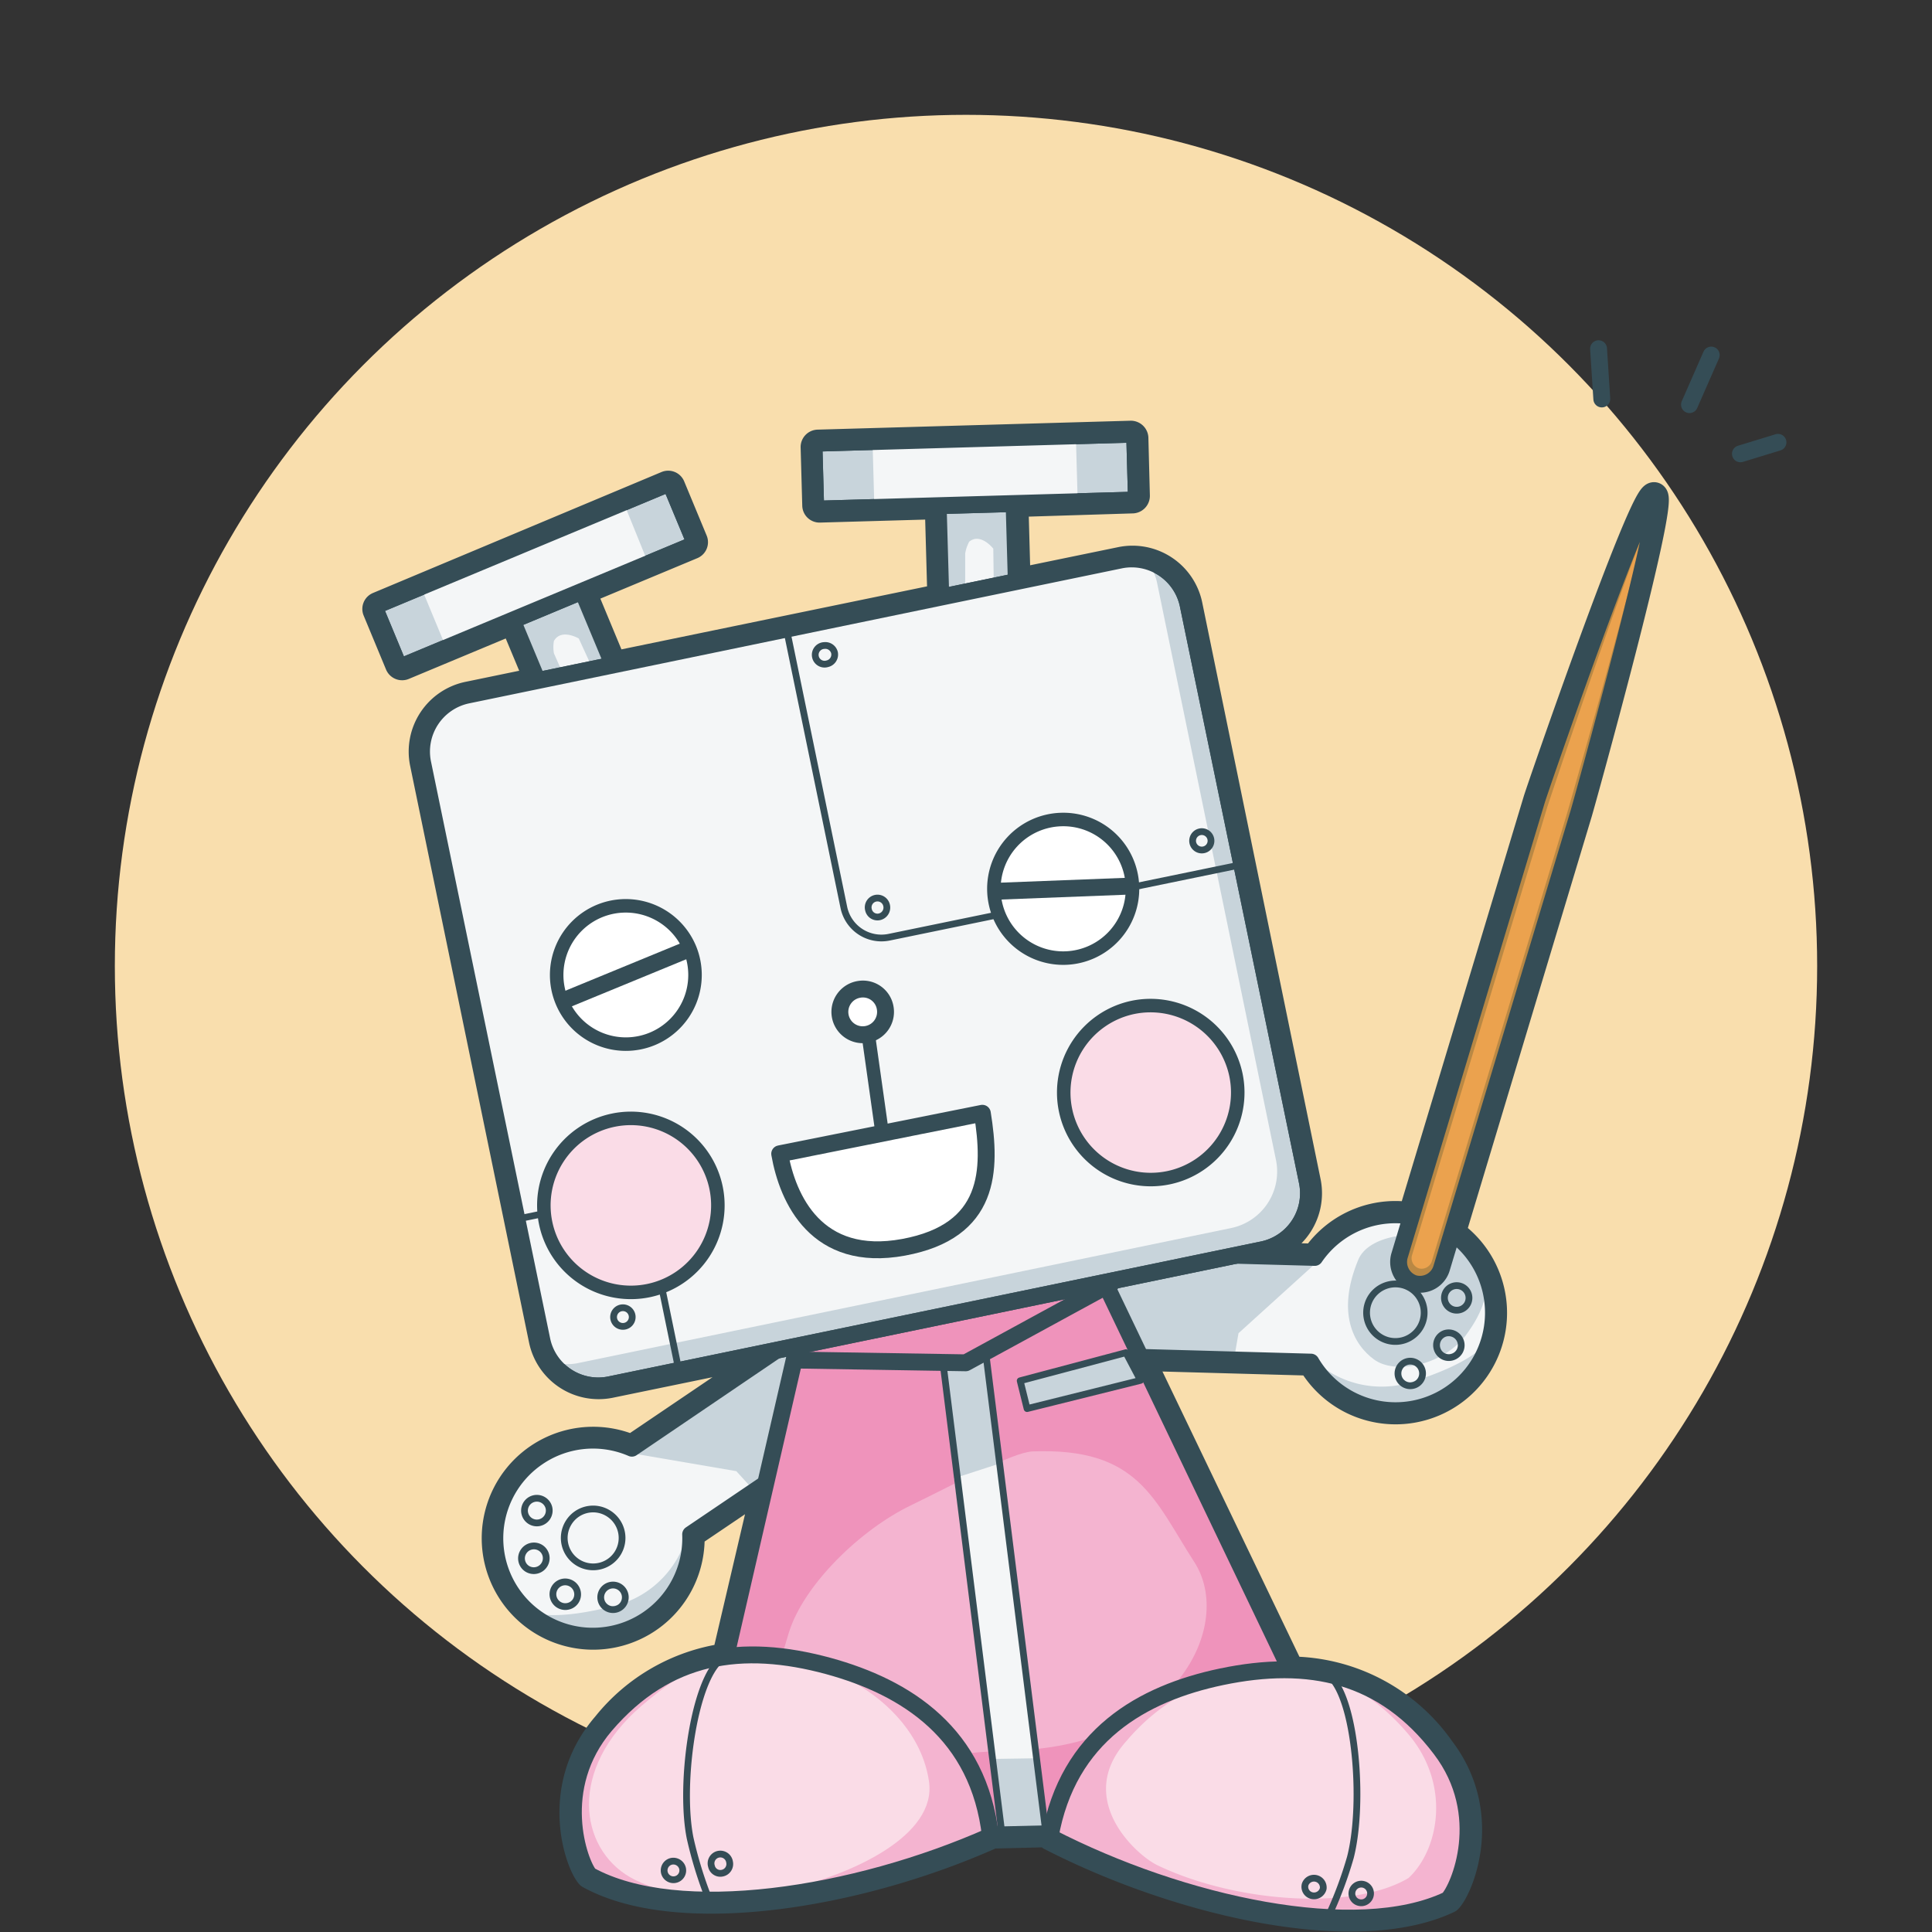 <svg id="レイヤー_1" data-name="レイヤー 1" xmlns="http://www.w3.org/2000/svg" viewBox="0 0 143 143"><rect x="0" y="0" width="143" height="143" fill="#333333" stroke="none"/><defs><style>.cls-1{fill:#f9dead;}.cls-15,.cls-17,.cls-2,.cls-6,.cls-7{fill:none;}.cls-10,.cls-11,.cls-12,.cls-14,.cls-15,.cls-16,.cls-17,.cls-2,.cls-4,.cls-6,.cls-7{stroke:#354d56;}.cls-10,.cls-11,.cls-12,.cls-14,.cls-16,.cls-17,.cls-18,.cls-2,.cls-4,.cls-6,.cls-7{stroke-linecap:round;}.cls-10,.cls-11,.cls-12,.cls-14,.cls-15,.cls-16,.cls-17,.cls-18,.cls-2,.cls-4,.cls-6,.cls-7{stroke-linejoin:round;}.cls-2{stroke-width:2px;}.cls-3,.cls-4{fill:#f4f6f7;}.cls-11,.cls-15,.cls-16,.cls-4,.cls-6{stroke-width:1.25px;}.cls-10,.cls-11,.cls-5{fill:#c8d4db;}.cls-10,.cls-7{stroke-width:0.5px;}.cls-8{fill:#ef93bb;}.cls-9{fill:#f4b4d0;}.cls-12,.cls-13{fill:#fadce7;}.cls-14,.cls-16{fill:#fff;}.cls-18{fill:#eba24e;stroke:#b98844;stroke-width:0.69px;}</style></defs><circle class="cls-1" cx="71.5" cy="71.5" r="63"/><path class="cls-2" d="M122.44,36.69c-.86-.26-8.43,21.64-8.7,22.54L104.47,90a7,7,0,0,0-.92-.1,7.23,7.23,0,0,0-6.24,3.15l-5.77-.16,1.92-.39a4.27,4.27,0,0,0,3.31-5L88,44.77a4.27,4.27,0,0,0-5-3.3l-7.72,1.59-.16-5.79L83.83,37a.3.3,0,0,0,.28-.3L84,32.42a.3.3,0,0,0-.3-.28l-23.17.66a.29.29,0,0,0-.27.3l.12,4.3a.28.28,0,0,0,.29.28l8.78-.25.19,6.78-24.25,5-2.26-5.44,8.1-3.38a.28.28,0,0,0,.15-.37l-1.66-4a.28.28,0,0,0-.37-.16L28,44.81a.28.28,0,0,0-.16.37l1.66,4a.29.29,0,0,0,.37.15l8.1-3.38,1.85,4.43-5.18,1.07a4.27,4.27,0,0,0-3.31,5l8.81,42.73a4.26,4.26,0,0,0,5,3.3l12.33-2.54-10.71,7.25a7.25,7.25,0,1,0,4.39,6.38l5.55-3.75-3,12.81a13.85,13.85,0,0,0-8.88,5.07c-4,4.63-2,10.21-1.2,11.1,6.55,3.6,19.64,1.55,29.67-2.9a.15.15,0,0,0,0-.07l4.47-.11c0,.09,0,.16,0,.25,9.75,5,22.7,7.85,29.45,4.64.83-.84,3.16-6.29-.54-11.15a13.73,13.73,0,0,0-11.13-5.85L84.43,100.47l12.6.35a7.25,7.25,0,1,0,10.46-9.56l9.36-31.09C117.12,59.27,123.3,37,122.44,36.69Z"/><path class="cls-3" d="M39.77,107.88a7.25,7.25,0,0,1,7-.69L63.66,95.73l4.4,6.38L51.12,113.57a7.25,7.25,0,1,1-11.35-5.69Z"/><rect class="cls-4" x="38.72" y="40.43" width="5.62" height="13.7" transform="translate(-14.99 19.62) rotate(-22.63)"/><rect class="cls-4" x="69.51" y="33.12" width="5.62" height="13.7" transform="translate(-1.11 2.08) rotate(-1.64)"/><path class="cls-3" d="M103.55,89.92a7.23,7.23,0,0,0-6.24,3.15l-20.44-.56-.28,7.74,20.44.57a7.25,7.25,0,1,0,6.52-10.9Z"/><path class="cls-5" d="M96.79,100.2a7.45,7.45,0,0,0,5.88,4.47c6.91.46,7.93-6.6,7.93-6.6s.58,2.05-5.87,4.14A7.38,7.38,0,0,1,96.79,100.2Z"/><polygon class="cls-5" points="97.77 93.15 76.87 92.51 76.59 100.25 91.28 100.92 91.67 98.68 97.77 93.15"/><path class="cls-5" d="M101.71,100.63c1.53,1.12,5,.46,6.75-1.75,5.8-7.72-6.43-9.21-7.92-5.65C98.9,97.16,100.18,99.52,101.71,100.63Z"/><path class="cls-6" d="M103.55,89.92a7.23,7.23,0,0,0-6.24,3.15l-20.44-.56-.28,7.74,20.44.57a7.25,7.25,0,1,0,6.52-10.9Z"/><path class="cls-7" d="M104.78,100.84a.91.91,0,1,1-1.22.43A.91.91,0,0,1,104.78,100.84Z"/><path class="cls-7" d="M106.93,98.7a.93.93,0,0,1,1.17.56.91.91,0,0,1-.56,1.17.9.9,0,0,1-1.16-.56A.92.92,0,0,1,106.93,98.7Z"/><path class="cls-7" d="M107,95.67a.91.91,0,1,1,.43,1.22A.92.92,0,0,1,107,95.67Z"/><path class="cls-7" d="M104.82,93.52a.91.91,0,1,1,1.17.55A.91.91,0,0,1,104.82,93.52Z"/><path class="cls-7" d="M104.2,95.24a2.13,2.13,0,1,1-2.84,1A2.14,2.14,0,0,1,104.2,95.24Z"/><path class="cls-5" d="M51,112.92a7.43,7.43,0,0,1-2.56,6.93c-5.58,4.1-10.23-1.3-10.23-1.3s.61,2,7.17.33A7.38,7.38,0,0,0,51,112.92Z"/><polygon class="cls-5" points="46.38 107.5 63.66 95.73 68.06 102.11 56.03 110.57 54.5 108.89 46.38 107.5"/><path class="cls-6" d="M39.77,107.88a7.25,7.25,0,0,1,7-.69L63.66,95.73l4.4,6.38L51.12,113.57a7.25,7.25,0,1,1-11.35-5.69Z"/><path class="cls-7" d="M44.6,117.75a.91.91,0,1,0,1.26-.29A.91.91,0,0,0,44.6,117.75Z"/><path class="cls-7" d="M41.63,117.11a.91.91,0,1,0,.42,1.78.9.9,0,0,0,.68-1.09A.92.92,0,0,0,41.63,117.11Z"/><path class="cls-7" d="M40,114.56a.92.92,0,0,0-1.26.3.91.91,0,0,0,.29,1.26.92.92,0,0,0,1.26-.3A.91.91,0,0,0,40,114.56Z"/><path class="cls-7" d="M40.63,111.6a.92.92,0,0,0-1.1-.68.91.91,0,0,0,.41,1.78A.92.92,0,0,0,40.63,111.6Z"/><path class="cls-7" d="M42.07,112.73a2.14,2.14,0,1,0,3-.69A2.13,2.13,0,0,0,42.07,112.73Z"/><path class="cls-5" d="M73.6,46.57l1.5,0-.27-9.17L69.65,37l.29,10.15,1.5,0,0-6.18a2.76,2.76,0,0,1,.3-.88c.85-.68,1.78.52,1.78.52Z"/><path class="cls-5" d="M45.42,52.89l1.37-.59-3.61-8.43-5,1.54,4,9.32,1.38-.59L41,48.36a2.61,2.61,0,0,1,0-.92c.54-.95,1.84-.18,1.84-.18Z"/><polygon class="cls-8" points="50.55 136.37 59.47 97.67 80.57 92.42 101.04 135.17 50.55 136.37"/><path class="cls-9" d="M54.09,136.29s3.55-13.09,4.31-15.49c1.12-3.53,5.28-7.57,9-9.37,3.52-1.7,7.45-3.89,9-4,7.87-.31,9,3.54,12,8.19S87,129.19,75.15,129.55C60,130,54.09,136.29,54.09,136.29Z"/><polygon class="cls-5" points="71.48 100.92 71.48 100.92 69.8 100.89 74.17 135.81 77.42 135.73 72.96 100.11 71.48 100.92"/><polygon class="cls-10" points="76.02 104.26 75.51 102.2 83.34 100.12 84.42 102.17 76.02 104.26"/><path class="cls-6" d="M80.57,92.42l-21.1,5.25-.28,3,12.29.2L82.25,95Z"/><rect class="cls-6" x="38.72" y="40.43" width="5.62" height="13.7" transform="translate(-14.99 19.62) rotate(-22.63)"/><path class="cls-11" d="M51.37,40a.28.28,0,0,1-.15.37l-21.4,8.92a.29.29,0,0,1-.37-.15l-1.66-4a.28.28,0,0,1,.16-.37l21.39-8.92a.28.28,0,0,1,.37.16Z"/><polygon class="cls-6" points="50.55 136.37 59.47 97.67 80.57 92.42 101.04 135.17 50.55 136.37"/><path class="cls-9" d="M43.64,138.8c6.55,3.6,19.64,1.55,29.67-2.9-.87-7.58-6.2-11-12-12.59-6.37-1.73-11.94-.93-16.5,4.39C40.86,132.33,42.86,137.91,43.64,138.8Z"/><path class="cls-9" d="M107.17,140.61c-6.75,3.21-19.7.39-29.45-4.64,1.32-7.52,6.83-10.63,12.69-11.86,6.46-1.35,12-.23,16.22,5.35C110.33,134.32,108,139.77,107.17,140.61Z"/><path class="cls-3" d="M47.89,41.47c.06.15,0,.3-.07.34L33.22,47.9c-.1,0-.23,0-.29-.19l-1.66-4c-.06-.14,0-.29.07-.33L46,37.31c.09,0,.22,0,.28.19Z"/><rect class="cls-6" x="69.51" y="33.12" width="5.62" height="13.7" transform="translate(-1.11 2.08) rotate(-1.64)"/><path class="cls-11" d="M84.11,36.72a.3.3,0,0,1-.28.3l-23.17.66a.28.28,0,0,1-.29-.28l-.12-4.3a.29.29,0,0,1,.27-.3l23.17-.66a.3.3,0,0,1,.3.28Z"/><path class="cls-3" d="M79.76,36.85c0,.15-.07.28-.17.29l-14.69.42c-.1,0-.18-.13-.19-.28L64.59,33c0-.15.07-.28.17-.29l14.69-.42c.1,0,.19.13.19.28Z"/><path class="cls-11" d="M96.77,87.5a4.27,4.27,0,0,1-3.31,5l-48.35,10a4.26,4.26,0,0,1-5-3.3L31.28,56.45a4.27,4.27,0,0,1,3.31-5l48.35-10a4.27,4.27,0,0,1,5,3.3Z"/><path class="cls-3" d="M84.93,41.55a4.16,4.16,0,0,0-2-.08l-48.35,10a4.27,4.27,0,0,0-3.31,5l8.81,42.73a4.14,4.14,0,0,0,.71,1.6,4.13,4.13,0,0,0,2,.09l48.36-10a4.27,4.27,0,0,0,3.3-5l-8.8-42.72A4.11,4.11,0,0,0,84.93,41.55Z"/><path class="cls-7" d="M91.6,64.06,65.81,69.37a2.84,2.84,0,0,1-3.35-2.2L58.28,46.89"/><polyline class="cls-7" points="38.24 90.24 47.55 88.32 50.32 101.79"/><path class="cls-12" d="M53,87.91a6.44,6.44,0,1,1-7.6-5A6.44,6.44,0,0,1,53,87.91Z"/><path class="cls-12" d="M91.48,79.56a6.44,6.44,0,1,1-7.61-5A6.46,6.46,0,0,1,91.48,79.56Z"/><path class="cls-7" d="M61.77,48.32a.7.7,0,0,1-.54.81A.69.69,0,1,1,61,47.78.7.7,0,0,1,61.77,48.32Z"/><path class="cls-7" d="M65.63,67.05a.7.7,0,0,1-.54.81.68.68,0,0,1-.81-.53.69.69,0,1,1,1.35-.28Z"/><path class="cls-7" d="M46.79,97.4a.69.69,0,1,1-.77-.6A.69.69,0,0,1,46.79,97.4Z"/><path class="cls-7" d="M89.62,62.1a.68.68,0,1,1-.81-.53A.68.68,0,0,1,89.62,62.1Z"/><path class="cls-13" d="M46.63,138.94c2.24,1.29,6.47,2.07,12.24.74,4.12-1,10.48-3.78,9.89-7.83s-4.2-7.2-8.23-8.5c-5.46-1.74-8.3-1.14-13.06,2.92C42,131,42.89,136.78,46.63,138.94Z"/><path class="cls-13" d="M104.26,139c-4.07,2.44-12.78,1.85-18.59-.94-1.6-.77-6.16-4.93-2.28-9.21a15.31,15.31,0,0,1,7.3-4.79c4.94-1.35,9.63-.34,13.57,4.32C107.41,132.11,106.51,136.9,104.26,139Z"/><path class="cls-6" d="M43.64,138.8c6.55,3.6,19.64,1.55,29.67-2.9-.87-7.58-6.2-11-12-12.59-6.37-1.73-11.94-.93-16.5,4.39C40.86,132.33,42.86,137.91,43.64,138.8Z"/><path class="cls-7" d="M53,123.19c-1.79,2.19-2.66,9.18-1.92,12.86a30.27,30.27,0,0,0,1.37,4.46"/><path class="cls-6" d="M107.17,140.61c-6.75,3.21-19.7.39-29.45-4.64,1.32-7.52,6.83-10.63,12.69-11.86,6.46-1.35,12-.23,16.22,5.35C110.33,134.32,108,139.77,107.17,140.61Z"/><path class="cls-7" d="M98.79,124.48c1.65,2.29,2.11,9.32,1.16,13a29.47,29.47,0,0,1-1.64,4.37"/><path class="cls-7" d="M96.6,139.49a.67.67,0,0,0,.51.82.7.7,0,0,0,.83-.52.69.69,0,0,0-1.34-.3Z"/><path class="cls-7" d="M100.08,140a.68.68,0,0,0,.52.82.69.69,0,1,0-.52-.82Z"/><path class="cls-7" d="M54,137.82a.69.69,0,0,1-.52.82.67.67,0,0,1-.82-.51.69.69,0,1,1,1.34-.31Z"/><path class="cls-7" d="M50.52,138.29a.69.69,0,1,1-.83-.52A.7.7,0,0,1,50.52,138.29Z"/><path class="cls-6" d="M84.11,36.72a.3.3,0,0,1-.28.3l-23.17.66a.28.28,0,0,1-.29-.28l-.12-4.3a.29.29,0,0,1,.27-.3l23.17-.66a.3.3,0,0,1,.3.28Z"/><path class="cls-6" d="M51.37,40a.28.28,0,0,1-.15.37l-21.4,8.92a.29.29,0,0,1-.37-.15l-1.66-4a.28.28,0,0,1,.16-.37l21.39-8.92a.28.28,0,0,1,.37.16Z"/><polygon class="cls-3" points="70.62 109.42 73.51 130.19 76.76 130.14 74.13 108.28 70.62 109.42"/><polygon class="cls-7" points="71.48 100.92 71.48 100.92 71.39 100.92 69.8 100.89 74.17 135.81 77.42 135.73 72.96 100.11 71.53 100.9 71.48 100.92"/><path class="cls-6" d="M96.77,87.5a4.27,4.27,0,0,1-3.31,5l-48.35,10a4.26,4.26,0,0,1-5-3.3L31.28,56.45a4.27,4.27,0,0,1,3.31-5l48.35-10a4.27,4.27,0,0,1,5,3.3Z"/><path class="cls-14" d="M51.06,70.22a5.12,5.12,0,1,1-6.69-2.79A5.13,5.13,0,0,1,51.06,70.22Z"/><line class="cls-15" x1="41.23" y1="74.26" x2="51.29" y2="70.12"/><path class="cls-14" d="M83.82,65.58a5.13,5.13,0,1,1-5.32-4.92A5.12,5.12,0,0,1,83.82,65.58Z"/><line class="cls-15" x1="73.2" y1="65.99" x2="84.07" y2="65.57"/><path class="cls-16" d="M65.52,74.61a1.69,1.69,0,1,1-1.94-1.38A1.67,1.67,0,0,1,65.52,74.61Z"/><line class="cls-17" x1="64.26" y1="76.53" x2="65.71" y2="86.81"/><path class="cls-18" d="M104.92,94.21h0a1.14,1.14,0,0,1-.73-1.43l10-33.13c.19-.61,7.46-22.34,8.05-22.17h0c.59.18-5.74,22.21-5.92,22.82l-10,33.12A1.14,1.14,0,0,1,104.92,94.21Z"/><path class="cls-6" d="M104.66,95h0a1.68,1.68,0,0,1-1.06-2.1l10.14-33.67c.27-.9,7.84-22.8,8.7-22.54h0c.86.26-5.32,22.58-5.59,23.48L106.71,93.84A1.67,1.67,0,0,1,104.66,95Z"/><line class="cls-6" x1="118.32" y1="25.81" x2="118.56" y2="29.53"/><line class="cls-6" x1="125.05" y1="29.95" x2="126.66" y2="26.28"/><line class="cls-6" x1="128.82" y1="33.59" x2="131.6" y2="32.74"/><path class="cls-16" d="M57.71,85.4l15-3c.68,4.21.62,8.73-5.83,9.92S58.3,88.75,57.71,85.4Z"/></svg>